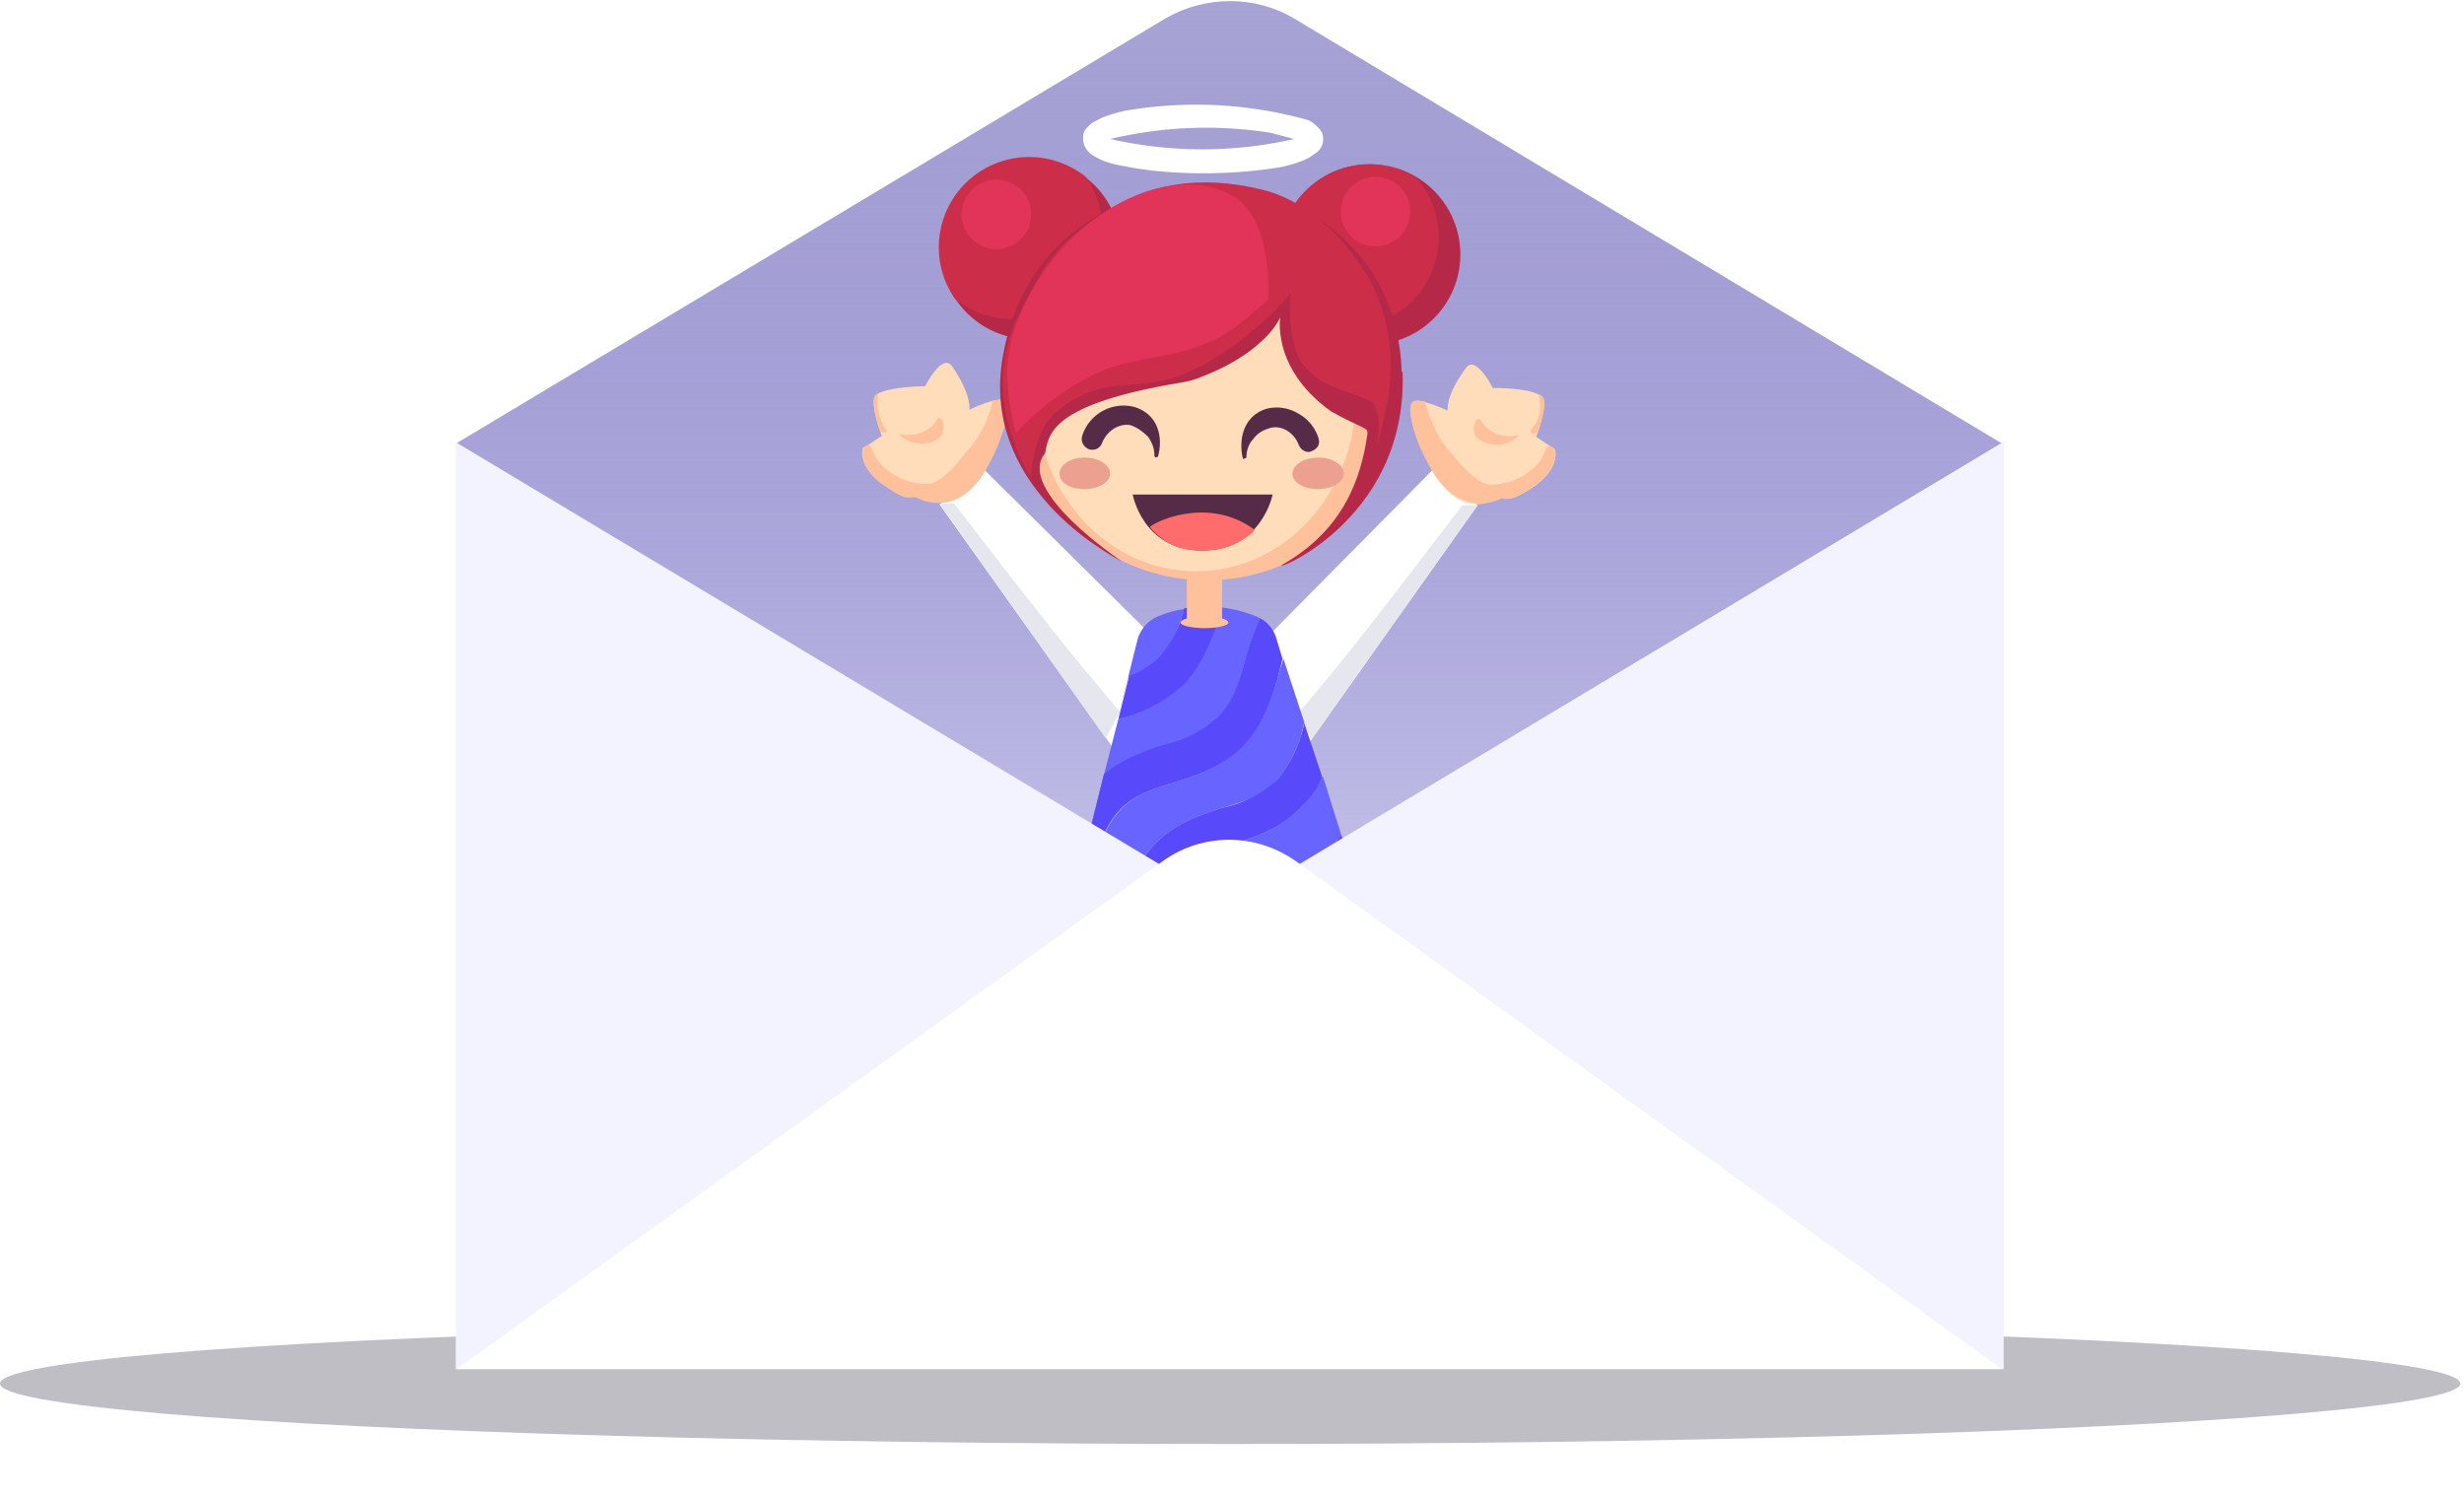<svg xmlns="http://www.w3.org/2000/svg" fill="none" viewBox="0 0 273 166">
  <ellipse cx="136.3" cy="153.3" fill="#29273F" fill-opacity=".3" rx="136.3" ry="6.7"/>
  <path fill="#F3F2FF" d="M50.6 49.1L129.2 2c4.4-2.5 9.8-2.5 14.1 0l78.6 47.2v77l-171.3-8.7V49.1z"/>
  <path fill="url(#paint0_linear)" d="M50.6 49.1L129.2 2c4.4-2.5 9.8-2.5 14.1 0l78.6 47.2v77l-171.3-8.7V49.1z"/>
  <g clip-path="url(#clip0)">
    <path fill="#fff" d="M144.7 82.8l19-26.8-5-3.9L140 71l4.8 11.9z"/>
    <path fill="#E6E6EF" d="M162 56h1.7l-18.4 25.9-1.5-2.8c5-6 5.7-6.7 18.2-23.1z"/>
    <path fill="#fff" d="M128 70.8L109 52l-4.9 3.9 19.1 26.8 4.8-11.9z"/>
    <path fill="#E6E6EF" d="M105.8 55.9c12.6 16.4 13.3 17 18.3 23l-1.6 2.9-18.4-26h1.7z"/>
    <path fill="#FFDDBA" d="M95.6 49.6s-.7 2 2.2 4c3.3 2.5 3.4 1 4 1.3 4.9 3 7.6-3.3 7.6-3.3s3-5.5 2-7.1c-.5-.8-4 .9-4 .9s.3-1.6-1.9-4.8c-1.1-1.6-3 2.2-3 2.2s-4.3 0-5.5 1c-.7.8.7 4.5.7 4.5l-2 1.3z"/>
    <path fill="#FFC19B" d="M96.2 49.3c.4-.2.5 1.6 2 2.7a7 7 0 004.7 1.6c1.6 0 4.2-3.6 4.2-3.6s2-1.8 2.9-5.6l.6-.1c.8-.1.9.4 1 .5.1.7-.2 3.7-2.7 7.8-3.4 5-7.4 2.5-7.4 2.5h-1.2c-1-.3-2.6-1.5-2.9-1.7a5 5 0 01-1.7-2.4c-.4-1.3.1-1.6.5-1.7z"/>
    <path fill="#FFC19B" d="M99.6 48.1s2.8.7 4.3-1.7c.5-.6 1.2 1.6-.1 2.3-1.4.8-3.2.5-4.2-.6zm-2.3-4.5c-.2 1.2 0 2.7.7 3.7.8 1-.5.5-.5.5s-1-2.8-.6-3.8c.2-.3 0-.2.4-.4z"/>
    <path fill="#FFDDBA" d="M170.2 48.4s1.4-3.7.7-4.4c-1.2-1.1-5.5-1-5.5-1s-1.9-3.8-3-2.2c-2.3 3.1-2 4.7-2 4.7s-3.4-1.6-3.9-.9c-1 1.6 2 7.1 2 7.1s2.7 6.3 7.6 3.4c.6-.4.6 1.1 4-1.3 2.8-2 2.2-4 2.2-4l-2.1-1.4z"/>
    <path fill="#FFC19B" d="M171.7 49.4c.4.2.9.4.5 1.7a5 5 0 01-1.8 2.4c-.3.2-1.8 1.4-2.8 1.7-1 .2-1.2 0-1.2 0s-4 2.4-7.4-2.5c-2.5-4-2.9-7-2.7-7.7 0-.2.1-.7 1-.6l.6.1c1 3.9 2.8 5.6 2.8 5.6s2.7 3.5 4.3 3.6a7 7 0 004.6-1.6c1.5-1 1.7-2.9 2-2.7z"/>
    <path fill="#FFC19B" d="M164 48.8c-1.3-.7-.5-2.8 0-2.3 1.5 2.5 4.3 1.7 4.3 1.7-1 1.2-2.9 1.4-4.2.6zm7-4.7c.4 1-.6 3.8-.6 3.8s-1.4.5-.6-.5c.9-1 1-2.5.7-3.7.4.2.3 0 .4.4z"/>
    <path fill="#6864FF" d="M146.5 86.1l-2-6.1 2 6.1zM120.9 108.4c1.6-1.8 2.2-4 3-6.4.7-2.7 1.5-5.8 3.9-8.3 2.3-2.5 5.2-3.4 7.7-4.2 2.3-.7 4.4-1.3 6-3.1a14 14 0 003-6.4l-2.3-7-.4 1.2c-.7 2.7-1.6 5.7-4 8.3-2.3 2.5-5.2 3.4-7.7 4.2-2.3.7-4.4 1.3-6 3.1-1.7 1.8-2.3 4-3 6.4-.6 2.4-1.4 5.1-3.2 7.5l-1 4c-.3 1-.1 2.2.3 3a9.4 9.4 0 003.7-2.3z"/>
    <path fill="#6864FF" d="M134.2 100.6c2.4-2.5 5.2-3.4 7.8-4.2 2.3-.7 4.3-1.4 6-3.1l.6-.8-2-6.4h-.1a13 13 0 01-2.2 3.2c-2.4 2.6-5.2 3.4-7.7 4.2-2.4.8-4.4 1.4-6 3.2-1.7 1.7-2.3 4-3 6.4-.8 2.7-1.6 5.7-4 8.2l-1.5 1.4h6.9c.5-1.1.9-2.5 1.3-3.9.7-2.6 1.5-5.7 4-8.2zM120.4 112.7h1.7-1.7zM128.6 72.6c1.4-1.4 2-3.2 2.6-5.1-1 .1-1.9.4-2.9.8s-2 1.4-2.3 2.7l-1 4a9.3 9.3 0 003.6-2.4zM135 79.5c1.7-1.8 2.3-4 3-6.4.4-1.5.9-3 1.6-4.6l-.4-.2c-1-.4-2.3-.8-3.9-1-.7 2.7-1.6 5.8-4 8.3a16 16 0 01-7.4 4.1l-1.6 6.2a18 18 0 016.7-3.2c2.4-.8 4.4-1.4 6-3.2z"/>
    <path fill="#6864FF" d="M153.6 107.5L150 96.9c-2.3 2-4.8 2.8-7 3.5-2.4.8-4.4 1.4-6.1 3.2-1.7 1.7-2.3 4-3 6.4l-.8 2.7h17c2.5.1 4.2-2.6 3.4-5.2zM135.3 67.4zM141.4 70.7l.7 2.3-.7-2.3c-.3-1-1-1.8-1.8-2.2.8.4 1.5 1.2 1.8 2.2z"/>
    <path fill="#6864FF" d="M150 97l-1.4-4.5 1.5 4.4z"/>
    <path fill="#584AFA" d="M125 75l-1.2 4.7 1.2-4.8zM131.2 67.5zM129 112.7h4.2-4.2zM117.2 110.7c.6 1.2 1.8 2 3.2 2-1.4 0-2.6-.8-3.2-2zM122.3 86l-4.5 17.7 4.5-17.8zM137 103.6c1.7-1.8 3.7-2.4 6-3.2 2.3-.7 4.8-1.5 7-3.5l-1.4-4.4-.6.8a12.7 12.7 0 01-6 3.1c-2.6.8-5.4 1.7-7.8 4.2-2.4 2.5-3.2 5.6-4 8.2-.3 1.4-.7 2.7-1.2 4h4.2l.8-2.8c.7-2.5 1.3-4.7 3-6.4zM131.4 75.6c2.3-2.6 3.2-5.6 4-8.2a15 15 0 00-4.2 0 12 12 0 01-2.6 5.2 9.4 9.4 0 01-3.5 2.3l-1.2 4.8a16 16 0 007.5-4.1z"/>
    <path fill="#584AFA" d="M124 89.8c1.7-1.8 3.8-2.4 6.1-3.1 2.5-.8 5.4-1.7 7.8-4.2 2.3-2.6 3.2-5.6 3.9-8.3l.3-1.2-.7-2.3c-.3-1-1-1.8-1.8-2.2A30 30 0 00138 73c-.7 2.5-1.3 4.6-3 6.4a12.7 12.7 0 01-6 3.1c-2.1.7-4.5 1.5-6.7 3.3l-4.4 17.8c1.8-2.4 2.6-5 3.2-7.5.7-2.5 1.3-4.6 3-6.4zM123.6 111.3c2.4-2.5 3.2-5.5 4-8.2.7-2.5 1.3-4.7 3-6.4 1.6-1.8 3.6-2.4 6-3.2 2.5-.8 5.3-1.6 7.7-4.2 1-1 1.7-2 2.2-3.2l-2-6a14 14 0 01-3 6.3 12.7 12.7 0 01-6 3.1c-2.5.8-5.4 1.7-7.7 4.2-2.4 2.6-3.2 5.6-4 8.3-.7 2.5-1.3 4.6-3 6.4a9.4 9.4 0 01-3.6 2.3c.6 1.2 1.8 2 3.2 2h1.7l1.5-1.4z"/>
    <path fill="#FFC19B" d="M133.7 64.3a21.5 21.5 0 100-43 21.5 21.5 0 000 43z"/>
    <path fill="#FFDDBA" d="M132.5 63.3c9.8 0 17.7-8.6 17.7-19.2s-8-19.2-17.7-19.2-17.7 8.6-17.7 19.2 8 19.2 17.7 19.2z"/>
    <path fill="#562B48" d="M125.6 54.8H141s-1.2 6.2-7.8 6.2-7.7-6.2-7.7-6.2z"/>
    <path fill="#FF6C6C" d="M139 58.7c-5-3.7-10.9-1-11.6-.3a7.4 7.4 0 003 2.2c.8.3 1.8.4 3 .4 2.5 0 4.2-1 5.4-2l.2-.3z"/>
    <path fill="#EBA090" d="M120.2 54.2c1.5 0 2.8-.8 2.8-1.7 0-1-1.3-1.8-2.8-1.8-1.6 0-2.8.8-2.8 1.8s1.2 1.7 2.8 1.7zM146 54.2c1.6 0 2.9-.8 2.9-1.7 0-1-1.3-1.8-2.8-1.8-1.6 0-2.9.8-2.9 1.8s1.3 1.7 2.9 1.7z"/>
    <path fill="#B52847" d="M151.8 38.2a10 10 0 100-20 10 10 0 000 20z"/>
    <path fill="#CC2E49" d="M151.7 18.2a10 10 0 00-7.4 16.7A10 10 0 00157 19.8a10 10 0 00-5.3-1.6z"/>
    <path fill="#B52847" d="M114.2 37.6a10 10 0 100-20 10 10 0 000 20z"/>
    <path fill="#CC2E49" d="M114 17.4a10 10 0 00-8.2 15.7 10 10 0 0014.5-13.5 10 10 0 00-6.3-2.2z"/>
    <path fill="#E23359" d="M110.4 27.6a3.8 3.8 0 100-7.7 3.8 3.8 0 000 7.7zM152.4 27.3a3.8 3.8 0 100-7.7 3.8 3.8 0 000 7.7z"/>
    <path fill="#B52847" d="M155.4 41.2c.6 17-15.5 22.6-13.2 21.3 6.6-3.8 8.6-9.4 9.3-14.4.1-.8-.4-.5-4-2.5-7-5-5.5-11-5.7-10.4-.2.7-2.4 4.2-8.8 6.6-.7.3-1.5.5-2.2.6-14.4 2.4-14.6 5.7-15 7.8-3.4 4.1 8.5 12 8.5 12s-15.4-7.5-13.3-22c2.9-19.4 22.3-19.8 22.3-19.8 10.4 0 21.6 7.2 22 20.8z"/>
    <path fill="#CC2E49" d="M143 32.5s-5.2 6.3-12 9c-4.8 2-8.7 0-13.4 3.7-3.2 2-3.4 7.7-3.4 7.7s-6-9-1.3-18c2.4-4.5 3-7.1 9.2-11.2 5-3.3 10.6-4.4 17.7-2.7 7 1.7 11.5 8.8 12.4 10.9.9 2 3.1 7 1 15-2 8.2 1-1.4-1.5-2.5-2.5-1.2-4.8-1.3-7-3.6-2.3-2.4-1.7-8.3-1.7-8.3z"/>
    <path fill="#E23359" d="M136.2 21.5c-4.8-2.4-10.5-.3-14.1 2.2-4.7 3-10.3 10.2-10.5 17.3 0 4 1 7 1 7s3.6-4.4 9.7-7c3.8-1.5 8.1-1.3 12.6-3.5 2-1 5.6-4.3 5.6-4.3s.7-9.3-4.3-11.7z"/>
    <path fill="#562B48" d="M140.8 47.4c1.3-.3 2.6.6 3.1 1.9.3.7 1 .9 1.4.7.5-.2 1-.6.8-1.4a4.7 4.7 0 00-2.3-2.8 4.6 4.6 0 00-3.5-.5c-2.5.8-3.1 3.3-2.6 5.5 0 .1.2 0 .2 0l.2-.1c0-.7.2-1.5.8-2.1.5-.7 1.2-1 1.9-1.2zM128 50.7l.3-.1c.6-2.2 0-4.7-2.6-5.5a4.8 4.8 0 00-5.8 3.2c-.2.8.3 1.3.8 1.5.5.1 1.1 0 1.4-.7.5-1.3 1.8-2.2 3.1-2 .7.2 1.4.7 2 1.3.5.7.7 1.4.7 2 0 .3.2.3.2.3z"/>
    <path fill="#fff" d="M133.3 19.2c-3.3 0-6.4-.3-8.8-.8-1.2-.2-2.2-.5-2.9-.9-.4-.2-.8-.4-1-.7a2 2 0 01-.6-1.4c0-.4 0-.9.6-1.4.2-.3.6-.5 1-.7.7-.4 1.7-.7 2.9-1a46 46 0 0120.4 1c.5.2.8.5 1 .7.6.5.7 1 .7 1.4 0 .4-.1.9-.6 1.4l-1 .7c-.8.4-1.7.7-3 1-2.3.4-5.4.7-8.7.7zM123 15.4a46 46 0 0020.4 0l-2.7-.7a45.9 45.9 0 00-17.7.7z"/>
    <path fill="#FFC19B" d="M131.5 64.2h3.9v4.6h-3.9v-4.6z"/>
    <path fill="#FFC19B" d="M133.5 69.6c1.4 0 2.6-.3 2.6-.6 0-.4-1.2-.7-2.6-.7-1.5 0-2.7.3-2.7.7 0 .3 1.2.6 2.7.6z"/>
  </g>
  <g filter="url(#filter0_d)">
    <path fill="#F3F2FF" d="M222 49v102.7H50.5V49l85.7 51.4L221.9 49z"/>
  </g>
  <path fill="#fff" d="M50.6 151.7L129 95.3c4.3-3 10-3 14.4 0l78.4 56.4H50.6z"/>
  <defs>
    <linearGradient id="paint0_linear" x1="136.3" x2="136.3" y1="0" y2="126" gradientUnits="userSpaceOnUse">
      <stop stop-color="#A7A3D4"/>
      <stop offset="1" stop-color="#3D33A8" stop-opacity=".1"/>
    </linearGradient>
    <clipPath id="clip0">
      <path fill="#fff" d="M0 0h106.8v101.2H0z" transform="translate(83.1 11.6)"/>
    </clipPath>
    <filter id="filter0_d" width="199.4" height="130.8" x="36.6" y="34.9" color-interpolation-filters="sRGB" filterUnits="userSpaceOnUse">
      <feFlood flood-opacity="0" result="BackgroundImageFix"/>
      <feColorMatrix in="SourceAlpha" values="0 0 0 0 0 0 0 0 0 0 0 0 0 0 0 0 0 0 127 0"/>
      <feOffset/>
      <feGaussianBlur stdDeviation="7"/>
      <feColorMatrix values="0 0 0 0 0.09 0 0 0 0 0.067 0 0 0 0 0.169 0 0 0 0.2 0"/>
      <feBlend in2="BackgroundImageFix" result="effect1_dropShadow"/>
      <feBlend in="SourceGraphic" in2="effect1_dropShadow" result="shape"/>
    </filter>
  </defs>
</svg>
